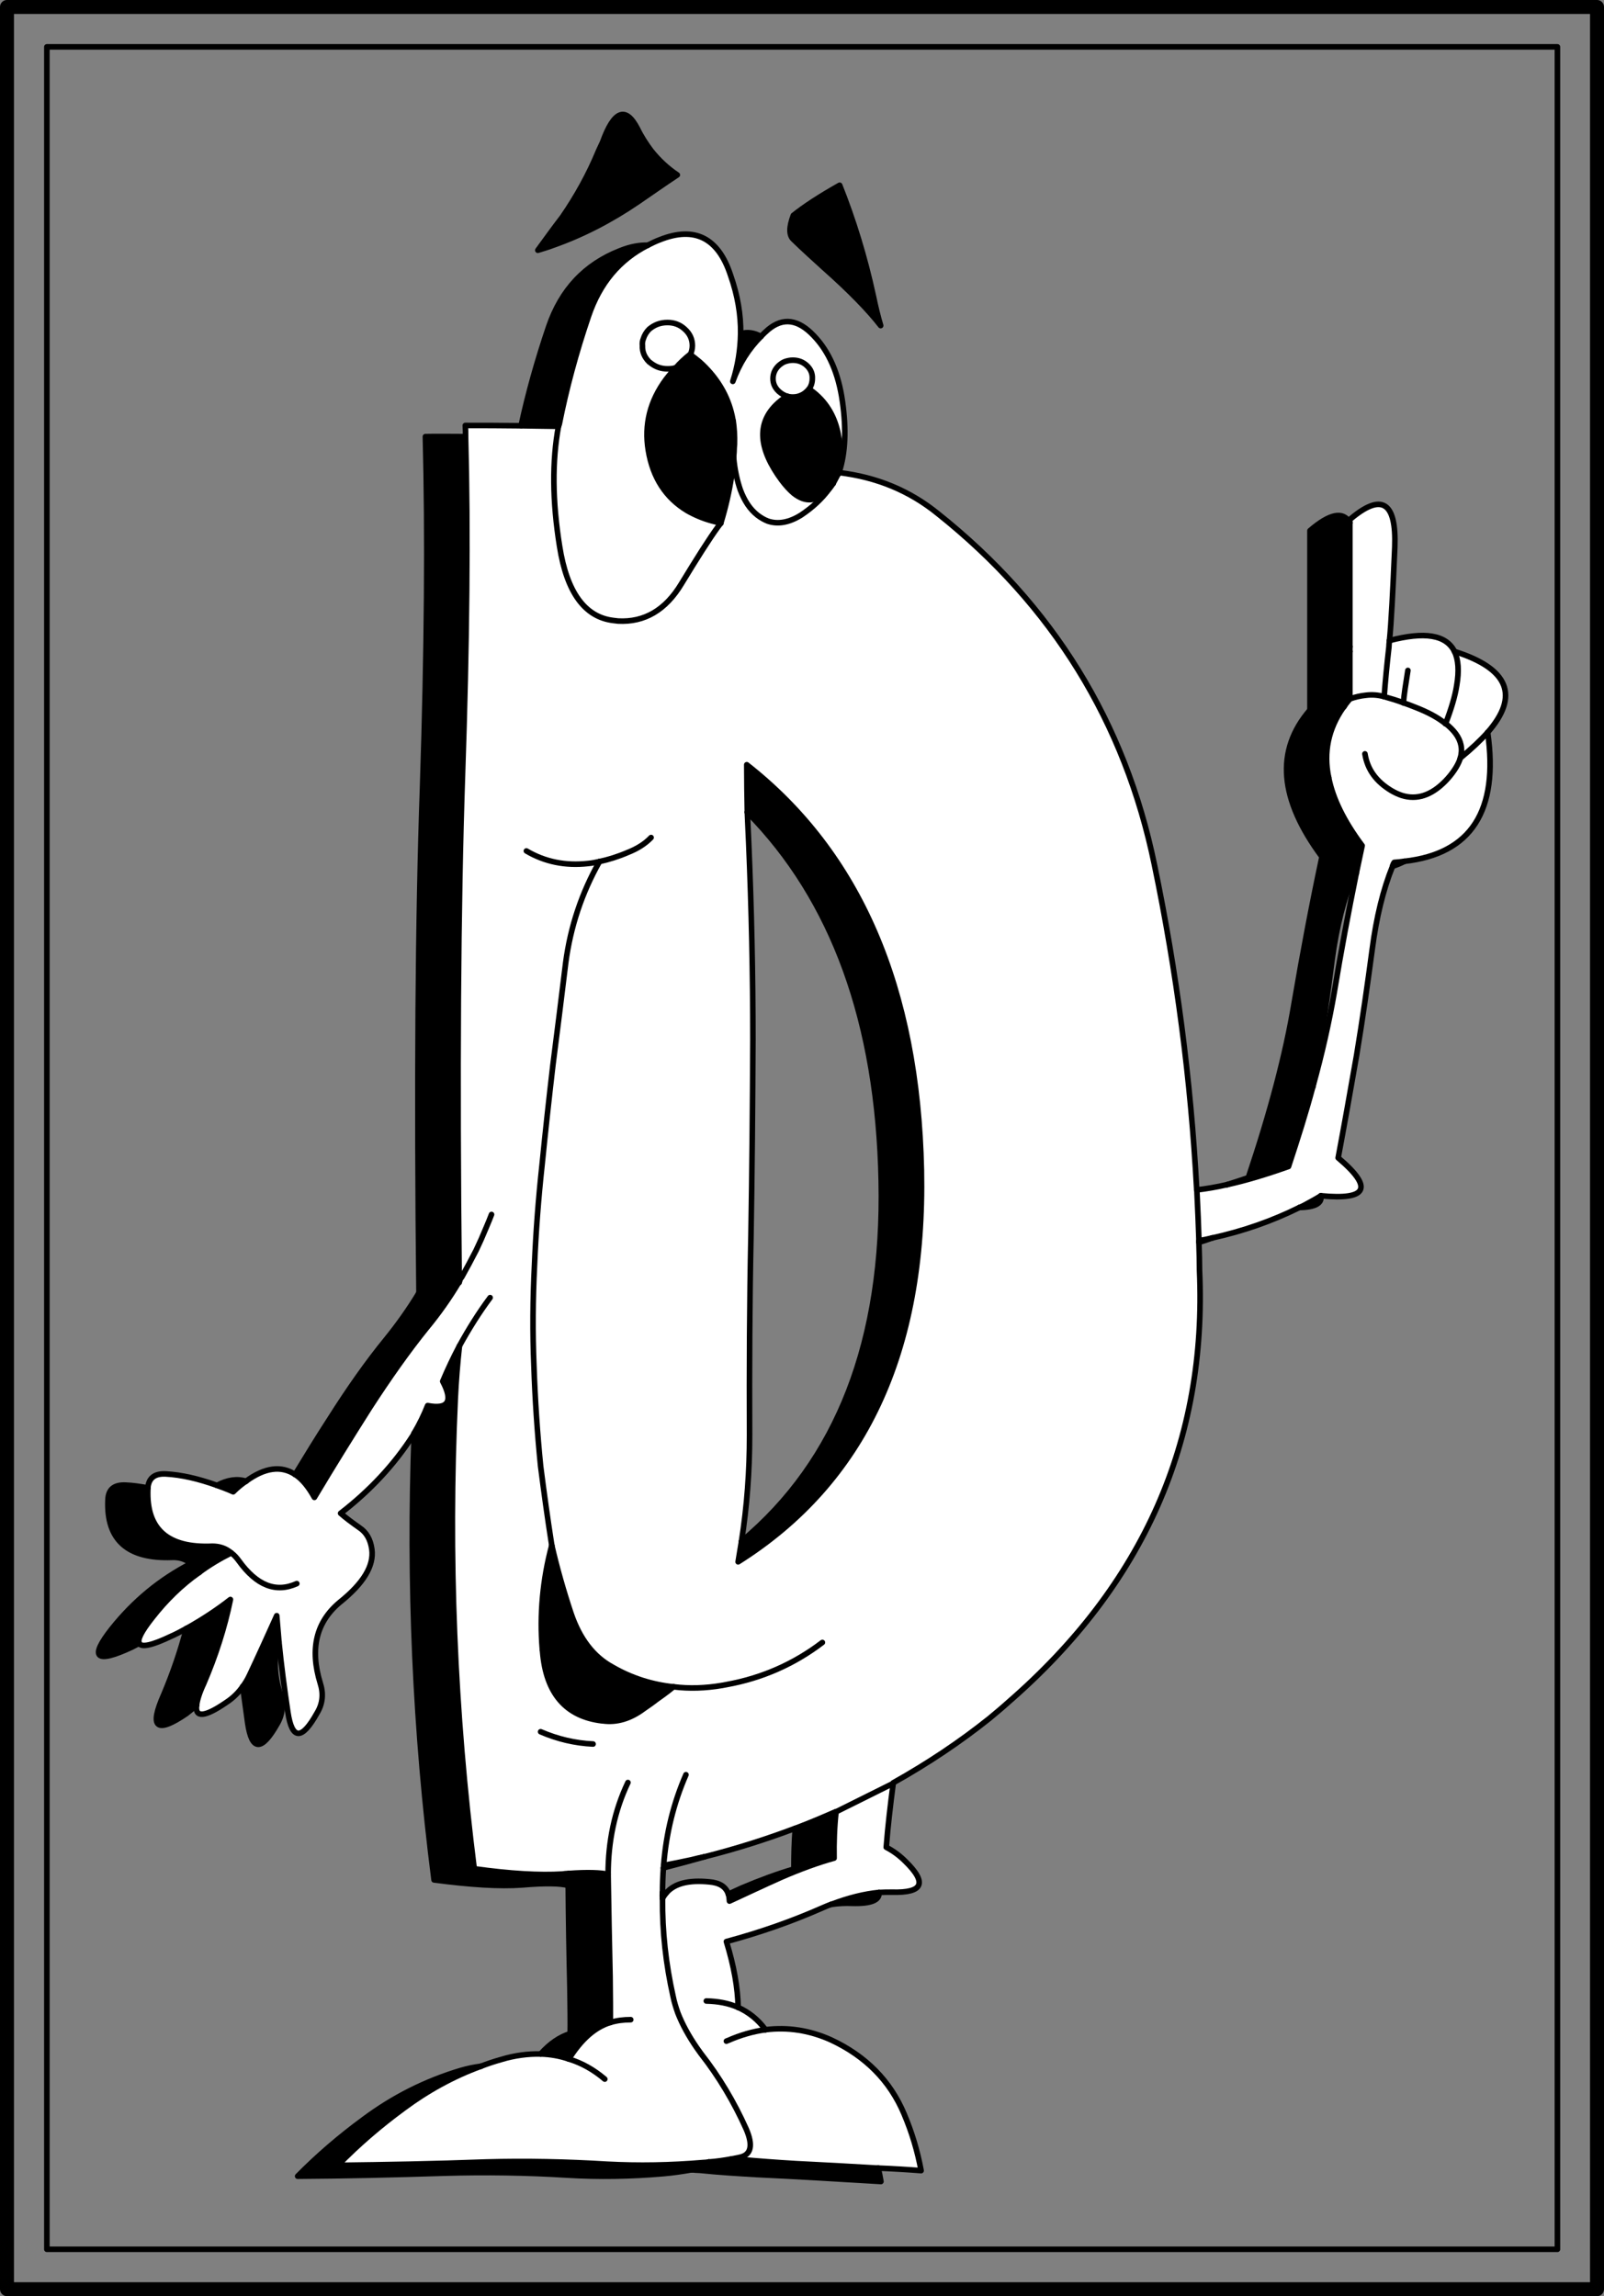 <?xml version="1.0" encoding="iso-8859-1"?>
<!-- Generator: Adobe Illustrator 13.0.1, SVG Export Plug-In . SVG Version: 6.00 Build 14948)  -->
<!DOCTYPE svg PUBLIC "-//W3C//DTD SVG 1.1//EN" "http://www.w3.org/Graphics/SVG/1.1/DTD/svg11.dtd">
<svg version="1.1" id="Capa_1" xmlns="http://www.w3.org/2000/svg" xmlns:xlink="http://www.w3.org/1999/xlink" x="0px" y="0px"
	 width="575px" height="823px" viewBox="0 0 575 823" style="enable-background:new 0 0 575 823;" xml:space="preserve">
<rect x="0" y="0" width="575" height="823" fill="#808080" stroke="none"/>
<g>
	<g>
		<polyline style="fill:none;stroke:#000000;stroke-width:2;stroke-linecap:round;stroke-linejoin:round;" points="16.8,16.8 
			16.8,806.2 558.3,806.2 558.3,16.8 16.8,16.8 		"/>
		<polyline style="fill:none;stroke:#000000;stroke-width:5;stroke-linecap:round;stroke-linejoin:round;" points="2.5,2.5 
			2.5,820.5 572.5,820.5 572.5,2.5 2.5,2.5 		"/>
	</g>
	<g>
		<path d="M315.7,116.7c-0.9-3-1.8-6.6-2.6-10.5c-3.1-14.3-7.2-27.5-12.1-39.8c-7.1,4-12.6,7.6-16.6,10.8c-1.6,4.2-1.6,7.1,0,8.6
			c3.8,3.7,7.5,7,11,10.2C304.9,104.4,311.6,111.4,315.7,116.7z"/>
		<path d="M469.6,190.2v64.3c4.3-1.6,8.3-1.9,11.9-0.9c0.1-0.2,0.2-0.3,0.4-0.5c0.5-6.1,1.1-12.6,1.8-19.5c0.1-0.6,0.2-1.2,0.2-1.9
			v-44.3C481.5,183.1,476.7,184.1,469.6,190.2z"/>
		<path d="M473.9,307.1c-3.6,16.9-6.9,34.4-10,52.6c-3,18.1-8.5,38.9-16.4,62.4c-2.6,0.9-5.1,1.7-7.6,2.5c6.5-1.4,13.8-3.6,22-6.5
			c3.3-10,6.3-19.5,8.7-28.5c0.5-2.4,0.9-4.9,1.3-7.4c2.2-13.3,4.1-25.9,5.6-38c1.6-12.1,4.3-22.5,7.9-31.2c0.3,0,0.6,0,0.8,0
			c0.7-3.4,1.4-6.6,2.1-9.9c-6.5-8.7-10.5-16.8-12-24.4c-0.7-1.4-1.1-2.9-1.3-4.5c0.2,1.6,0.6,3.1,1.3,4.5
			c-1.9-9.1-0.1-17.5,5.2-25.1c-3.6-1-7.6-0.7-11.9,0.9C457.1,269,458.6,286.5,473.9,307.1z"/>
		<path d="M483.9,233.5c0,0.1-0.1,0.1-0.2,0.1c-0.7,6.9-1.3,13.4-1.8,19.5c0.6-0.9,1.3-1.7,2-2.6V233.5z"/>
		<path style="fill:#FFFFFF;" d="M483.9,231.7v1.8v17c2-0.7,3.8-1.1,5.7-1.3c2.3-0.3,4.5-0.1,6.6,0.5c0.4-5.6,1-11.6,1.7-17.8
			c0-0.8,0.1-1.5,0.2-2.3c0.6-6.1,1.2-17.2,1.9-33.5c0.6-16.3-4.7-19.6-16.1-9.9v1.2V231.7z"/>
		<path style="fill:#FFFFFF;" d="M498.1,229.6c-0.1,0.8-0.2,1.5-0.2,2.3c-0.7,6.2-1.3,12.2-1.7,17.8c2.5,0.7,4.8,1.4,6.9,2.2
			c0.2-2.8,0.8-6.6,1.6-11.6c-0.8,5-1.4,8.8-1.6,11.6c1.4,0.5,2.8,1,4,1.5c4.7,1.8,8.4,3.8,11.1,6l0,0c2-5.2,3.4-9.8,4-13.7
			c0.9-5.2,0.6-9.3-0.8-12.2C518.4,227.5,510.7,226.3,498.1,229.6z"/>
		<path style="fill:#FFFFFF;" d="M507.1,253.4c-1.2-0.5-2.6-1-4-1.5c-2.1-0.8-4.4-1.5-6.9-2.2c-2.1-0.6-4.3-0.8-6.6-0.5
			c-1.9,0.2-3.7,0.6-5.7,1.3c-0.7,0.9-1.4,1.7-2,2.6c-0.2,0.2-0.3,0.3-0.4,0.5c-5.3,7.6-7.1,16-5.2,25.1c1.5,7.6,5.5,15.7,12,24.4
			c-0.7,3.3-1.4,6.5-2.1,9.9c-2.8,13.8-5.5,28.1-7.9,42.7c-1.8,10.4-4.3,21.7-7.7,33.9c-2.4,9-5.4,18.5-8.7,28.5
			c-8.2,2.9-15.5,5.1-22,6.5c-3.9,0.9-7.6,1.5-10.9,1.9c0.1,0.4,0.1,0.8,0.1,1.2c0.3,5.7,0.5,11.3,0.7,17c1.6-0.3,3.2-0.6,4.8-1
			c10.9-2.4,21.3-6,31.2-10.9c0.5-0.2,1.1-0.5,1.7-0.8c2.6-1.4,4.6-2.5,6-3.4c0,0,0,0,0.1,0c16.7,1.6,18.8-2.9,6.1-13.6
			c2.1-11.2,4.3-23.5,6.6-36.7c2.2-13.3,4-26,5.6-38c1.5-11.5,3.9-21.4,7.3-29.8c0.1-0.5,0.3-1,0.6-1.4c1.2-0.1,2.5-0.2,3.7-0.4
			c23.9-2.7,33.8-18.1,29.8-46.2c-2.6,2.9-5.8,5.9-9.8,9.2c-0.6,2-1.9,4.2-3.7,6.4c-0.5,0.6-1.1,1.3-1.7,1.9
			c-5,5.1-10.2,6.8-15.6,5.1c-1.2-0.4-2.5-1-3.7-1.7c-5.5-3.3-8.6-7.6-9.5-13.2c0.9,5.6,4,9.9,9.5,13.2c1.2,0.7,2.5,1.3,3.7,1.7
			c5.4,1.7,10.6,0,15.6-5.1c0.6-0.6,1.2-1.3,1.7-1.9c1.8-2.2,3.1-4.4,3.7-6.4c0.9-3.2,0.3-6.1-1.7-8.8c-0.9-1.2-2.1-2.4-3.5-3.5
			h-0.1C515.5,257.2,511.8,255.2,507.1,253.4z"/>
		<path style="fill:#FFFFFF;" d="M522.2,245.7c-0.6,3.9-2,8.5-4,13.7h0.1c1.4,1.1,2.6,2.3,3.5,3.5c2,2.7,2.6,5.6,1.7,8.8
			c4-3.3,7.2-6.3,9.8-9.2c11.5-13.1,7.5-22.9-11.9-29C522.8,236.4,523.1,240.5,522.2,245.7z"/>
		<path style="fill:#F6A800;" d="M518.3,259.4h-0.1l0,0H518.3z"/>
		<path d="M503.5,308.7c-1.2,0.2-2.5,0.3-3.7,0.4c-0.3,0.4-0.5,0.9-0.6,1.4C500.7,310,502.2,309.4,503.5,308.7z"/>
		<path style="fill:#FFFFFF;" d="M413.8,309.8c-10.5-50.9-36.4-92.9-77.6-125.7c-10.1-8.2-21.9-13.1-35.4-14.7
			c-0.1,0.2-0.2,0.4-0.4,0.6l-1.7,3.2c-0.5,0.7-1,1.5-1.6,2.2c-2.7,3.6-6,6.6-9.9,9.2c-4.3,2.7-8.3,3.4-11.9,2.2
			c-1.3-0.5-2.5-1.2-3.7-2.1c-2.7-2.1-4.7-5.1-6.2-9.1c-1.1-3.2-2-7-2.4-11.5c-0.2,2.1-0.4,4.2-0.7,6.3c-0.9,5.9-2.2,11.5-3.9,17.1
			c-0.3,0.4-0.6,0.8-1,1.3c-3.2,4.4-7.5,11.2-13.1,20.4c-5.7,9.5-13.3,13.9-22.7,13.4c-0.6-0.1-1.1-0.1-1.7-0.2
			c-10.2-1.2-16.7-10-19.3-26.6c-2.6-16.2-2.7-30.5-0.4-43c-4.7-0.1-9.1-0.1-13.4-0.2c-7.2-0.1-13.9-0.1-20-0.1
			c0.1,1.3,0.1,2.7,0.1,4c0.9,34,0.5,74.4-1.1,121.2c-1.6,47.2-2,107.2-1.2,180l0.9,0.1l7-13.6c1.3-3.1,2.6-6,3.7-8.9
			c-1.1,2.9-2.4,5.8-3.7,8.9c-0.6,1.3-1.2,2.6-1.8,3.9c-1.7,3.3-3.4,6.5-5.2,9.7c-0.3,0.3-0.5,0.7-0.7,1c0,0.3-0.1,0.6-0.2,0.9v-0.3
			c-3.5,5.9-7.4,11.4-11.7,16.6c-6.7,8.3-13.4,17.8-20.4,28.6c-6.4,10.1-13,20.7-19.8,32.1c-2.1-3.8-4.4-6.6-6.9-8.2
			c-5-3.3-10.9-2.5-17.6,2.4c-1.5,1-3.1,2.3-4.6,3.8c-2-0.9-3.9-1.6-5.8-2.3c-6.7-2.4-12.8-3.8-18.4-4.1c-4-0.2-6.1,1.5-6.4,5
			c0,0.2,0,0.3,0,0.5c-0.6,14.3,7.1,21.1,23.1,20.4c2.5,0,4.8,0.7,6.8,2.4c1,0.7,1.9,1.7,2.7,2.8c6.4,8.9,13.3,11.6,20.8,8.2
			c-7.5,3.4-14.4,0.7-20.8-8.2c-0.8-1.1-1.7-2.1-2.7-2.8c-4,2-7.9,4.3-11.5,7c-6.4,4.5-12,10-16.9,16.3c-3.8,4.8-5.3,7.8-4.6,9.1
			c0.8,1.6,4.7,0.7,11.6-2.6c1.8-0.8,3.5-1.7,5.3-2.7c5.6-3.1,10.9-6.6,15.8-10.4c-2.1,10.2-5.3,20.2-9.6,30.2
			c-1.5,3.2-2.3,5.8-2.5,7.6c-0.7,4.7,2.9,4.4,10.6-0.9c2.3-1.5,4.3-3.4,5.9-5.7c0.9-1.2,1.7-2.5,2.4-4c3.4-7.2,6.6-14.3,9.8-21.4
			c0.3,3.1,0.5,6.2,0.8,9.4c0.8,8.1,1.9,16.5,3.2,25.2c1.5,10,5,10.1,10.5,0.2c2-3.3,2.3-6.9,1.1-10.6c-3.8-12.4-1.4-22,7-29
			c8.5-6.8,12.3-13.1,11.5-19c-0.5-3.6-2-6.1-4.4-7.7c-2.7-1.9-5-3.6-6.8-5.2c10.5-8.1,19.2-17.4,26-28c0.1-0.2,0.2-0.5,0.4-0.8
			c1.9-3.2,3.5-6.5,4.8-9.8c7.4,1.4,9.2-1.5,5.4-8.7c1.8-4.3,3.8-8.5,6-12.7c3.3-6,6.9-11.8,11-17.3c-4.1,5.5-7.7,11.3-11,17.3
			c-0.7,6.3-1.2,12.6-1.5,18.9c-2.6,56.3-0.3,112.5,6.8,168.5c12.9,1.8,23.4,2.4,31.6,1.9c0.7-0.1,1.4-0.2,2.2-0.2
			c6.9-0.5,11.7-0.3,14.2,0.3c0-11.8,2.3-22.8,7.1-32.9c-4.8,10.1-7.1,21.1-7.1,32.9c0.2,12.1,0.4,24.3,0.7,36.7
			c0.1,7.3,0.1,12.8,0.1,16.4c2.3-0.7,4.7-1,7.3-1c-2.6,0-5,0.3-7.3,1c-5.6,1.7-10.5,6.1-14.9,13.1c4.6,1.4,8.9,3.8,12.9,7.2
			c-4-3.4-8.3-5.8-12.9-7.2c-3.2-1.1-6.6-1.7-10.1-1.8c-4.5-0.1-9.3,0.5-14.2,2c-2.5,0.7-4.9,1.5-7.2,2.4c-9.9,3.6-19.1,8.7-27.6,15
			c-8.6,6.3-16.5,13.1-23.7,20.5c16.7-0.2,34.4-0.5,53.1-1.2c14.3-0.4,28.8-0.1,43.4,0.8c11.3,0.6,22.8,0.4,34.5-0.6
			c0.6,0,1.3-0.1,2-0.2c2.8-0.2,5.5-0.6,8.2-1.1c1-0.2,2-0.4,3-0.6c4-0.9,4.7-4.3,2.2-10.1c-4.3-9.6-9.7-18.7-16.2-27
			c-0.5-0.7-1-1.4-1.5-2.1c-2.9-4.2-5.2-8.4-6.8-12.5c-0.7-2-1.3-3.9-1.7-5.9c-2.6-11.6-3.9-23.3-3.8-35.1c-0.1-0.8-0.1-1.5,0-2.2
			c0-2.8,0.1-5.6,0.3-8.5c0-0.1,0-0.2,0-0.3c0.1-0.3,0.1-0.6,0.1-0.9c0.9-11.6,3.6-22.4,8-32.5c-4.4,10.1-7.1,20.9-8,32.5
			c3.3-0.6,6.6-1.3,9.9-2c1.6-0.4,3.2-0.8,4.8-1.1c11.1-2.8,21.9-6.2,32.5-10.2c0.1,0,0.2,0,0.3-0.1c4.8-1.8,9.5-3.8,14.3-5.9v0.1
			l20.5-10.2V639c12.5-7,24-14.7,34.5-23.1c2.4-2,4.7-3.9,6.9-5.9c48.3-42,71.1-93.6,68.4-154.6c0-3.2-0.1-6.4-0.2-9.5
			c0-0.2,0-0.4,0-0.6c0-0.2,0-0.4,0-0.6c-0.2-5.7-0.4-11.3-0.7-17c0-0.4,0-0.8-0.1-1.2C426.9,387.2,421.8,348.3,413.8,309.8z
			 M210.8,309.5c1.3-0.1,2.7-0.4,4.1-0.7c3.2-0.7,6.5-1.7,10-3.2c3.6-1.4,6.4-3.2,8.5-5.4c-2.1,2.2-4.9,4-8.5,5.4
			c-3.5,1.5-6.8,2.5-10,3.2c-6.4,11.3-10.4,23.4-12.1,36.2c-1.5,12.2-3,24.5-4.6,36.8c-1.4,12-2.7,23.9-3.9,35.9
			c-1.3,12-2.2,23.9-2.7,35.9c-0.6,12-0.7,24-0.2,36c0.4,11.9,1.2,23.9,2.4,35.9c1.2,9.4,2.5,18.8,4,28.4c1.9,8.2,4.2,16.3,6.9,24.4
			c3.1,9.1,8,15.5,14.8,19.2c6.9,4,14.3,6.3,21.9,7.1h0.1c5.6,0.7,11.4,0.5,17.3-0.5c0.5-0.1,1-0.2,1.6-0.3
			c12.8-2.3,24.3-7.4,34.4-15.1c-10.1,7.7-21.6,12.8-34.4,15.1c-0.6,0.1-1.1,0.2-1.6,0.3c-5.9,1-11.7,1.2-17.3,0.5h-0.1
			c-1.2,1-3.1,2.5-5.7,4.3c-1.4,1.1-3.1,2.3-5,3.6c-4.7,3.5-9.6,5-14.6,4.3c-0.1,0-0.1,0-0.2,0c-13-1.5-20.2-9.8-21.4-24.9
			c-0.1-0.3-0.1-0.6-0.1-0.9c-1-12.3,0.1-24.7,3.4-37.1c-1.5-9.6-2.8-19-4-28.4c-1.2-12-2-24-2.4-35.9c-0.5-12-0.4-24,0.2-36
			c0.5-12,1.4-23.9,2.7-35.9c1.2-12,2.5-23.9,3.9-35.9c1.6-12.3,3.1-24.6,4.6-36.8c1.7-12.8,5.7-24.9,12.1-36.2
			C213.5,309.1,212.1,309.4,210.8,309.5c-8.1,0.9-15.5-0.6-22.1-4.5C195.3,308.9,202.7,310.4,210.8,309.5z M268.4,302.3
			c-0.2-3.8-0.3-7.4-0.5-11.2c-0.1-5.7-0.2-11.3-0.2-17c40.4,31.7,61.2,80.1,62.6,145.3c1.3,65.2-20.6,112-65.7,140.4
			c0.4-2.4,0.8-4.9,1.2-7.3c2-12.7,2.9-25.3,2.9-38.1c-0.1-23.8,0-47.6,0.5-71.3c0.4-23.6,0.6-47.1,0.7-70.5
			C269.9,349.3,269.4,325.8,268.4,302.3z M193.8,620.7c6,2.6,12.3,4.1,18.8,4.4C206.1,624.8,199.8,623.3,193.8,620.7z"/>
		<path d="M204.7,578.3c-2.7-8.1-5-16.2-6.9-24.4c-3.3,12.4-4.4,24.8-3.4,37.1c0,0.3,0,0.6,0.1,0.9c1.2,15.1,8.4,23.4,21.4,24.9
			c0.1,0,0.1,0,0.2,0c5,0.7,9.9-0.8,14.6-4.3c1.9-1.3,3.6-2.5,5-3.6c2.6-1.8,4.5-3.3,5.7-4.3c-7.6-0.8-15-3.1-21.9-7.1
			C212.7,593.8,207.8,587.4,204.7,578.3z"/>
		<path d="M267.7,274.1c0,5.7,0.1,11.3,0.2,17c30.9,31.3,46.9,75.4,48,132.2c1.2,57.2-15.5,100.3-50.1,129.2
			c-0.4,2.4-0.8,4.9-1.2,7.3c45.1-28.4,67-75.2,65.7-140.4C328.9,354.2,308.1,305.8,267.7,274.1z"/>
		<path style="fill:#FFFFFF;" d="M230.3,123.9c-0.1-0.8,0-1.7,0.3-2.4c0.4-1.3,1.1-2.5,2.1-3.5c1.9-1.6,4-2.4,6.6-2.4
			c2.4,0,4.5,0.8,6.2,2.4c1.8,1.6,2.7,3.6,2.7,5.9c0,1.2-0.3,2.2-0.7,3.2c1.1,0.8,2.2,1.7,3.3,2.6c0.7,0.6,1.3,1.2,2,1.9
			c5.2,5.3,8.6,11.5,9.9,18.7c0,0.1,0,0.2,0.1,0.3c0.4,2.8,0.6,5.6,0.5,8.6l-0.1,1.2c0,1.1-0.1,2.2-0.2,3.4v0.3
			c0.4,4.5,1.3,8.3,2.4,11.5c1.5,4,3.5,7,6.2,9.1c1.2,0.9,2.4,1.6,3.7,2.1c3.6,1.2,7.6,0.5,11.9-2.2c3.9-2.6,7.2-5.6,9.9-9.2
			c0.6-0.7,1.1-1.5,1.6-2.2c-0.6,0.8-1.2,1.5-1.8,2.2c-3.9,4.4-8,4.9-12.4,1.4c-1.4-1.2-2.8-2.7-4.3-4.7
			c-8.2-11.1-8.9-20.1-2.1-26.9c1.1-1.1,2.5-2.2,4-3.2c-1-0.3-2-0.9-2.9-1.7c-1.4-1.3-2.1-2.8-2.1-4.6s0.7-3.4,2.1-4.7
			c0.7-0.6,1.4-1.1,2.2-1.4c0.9-0.3,1.8-0.5,2.8-0.5c1.9,0,3.6,0.6,5,1.9c1.4,1.3,2.1,2.9,2,4.7c0,1.4-0.4,2.7-1.2,3.8h0.1
			c8.8,6,12.3,16,10.7,29.8c2.3-7,2.6-15.5,1.2-25.4c-1.4-10-4.8-17.9-10.3-23.6c-5.6-5.9-11-6.6-16.3-2.2c-0.9,0.8-1.8,1.6-2.6,2.5
			c-4.4,4.4-7.8,9.7-10.1,16.1c1.8-5.6,2.7-11.3,2.8-17.1c0.1-6.8-1.1-13.8-3.6-20.9C257.5,85.2,249,81,236.6,85.9
			c-1.6,0.6-3,1.3-4.4,2C222,93.1,215,101.5,211,113.2c-4.5,13.2-8,26.2-10.5,38.8c-0.1,0.3-0.2,0.6-0.3,0.8
			c-2.3,12.5-2.2,26.8,0.4,43c2.6,16.6,9.1,25.4,19.3,26.6c0.6,0.1,1.1,0.1,1.7,0.2c9.4,0.5,17-3.9,22.7-13.4
			c5.6-9.2,9.9-16,13.1-20.4c0.4-0.5,0.7-0.9,1-1.3c-1.1-0.3-2.2-0.5-3.2-0.8c-3.3-0.9-6.3-2.2-8.9-3.7
			c-7.6-4.6-12.3-11.8-13.9-21.6c-1.5-9.2,0.6-17.7,6.4-25.5c1.1-1.4,2.2-2.8,3.5-4.1c-0.9,0.3-1.9,0.4-3,0.4
			c-2.3,0-4.2-0.7-5.8-1.9c-0.3-0.2-0.5-0.4-0.8-0.6C231.1,128.1,230.2,126.2,230.3,123.9z"/>
		<path style="fill:#FFFFFF;" d="M230.6,121.5c-0.3,0.7-0.4,1.6-0.3,2.4c-0.1,2.3,0.8,4.2,2.4,5.8c0.3,0.2,0.5,0.4,0.8,0.6
			c1.6,1.2,3.5,1.9,5.8,1.9c1.1,0,2.1-0.1,3-0.4c1.5-1.7,3.2-3.3,5.1-4.8l0.1,0.1c0.4-1,0.7-2,0.7-3.2c0-2.3-0.9-4.3-2.7-5.9
			c-1.7-1.6-3.8-2.4-6.2-2.4c-2.6,0-4.7,0.8-6.6,2.4C231.7,119,231,120.2,230.6,121.5z"/>
		<path d="M222.2,89.9c-12.5,4.9-21,14-25.5,27.2c-4.1,12.1-7.4,23.9-9.9,35.5c4.3,0.1,8.7,0.1,13.4,0.2c0.1-0.2,0.2-0.5,0.3-0.8
			c2.5-12.6,6-25.6,10.5-38.8c4-11.7,11-20.1,21.2-25.3C229.2,87.8,225.9,88.4,222.2,89.9z"/>
		<path d="M166.9,156.5c-5.1,0-9.9-0.1-14.4,0c0.9,34.8,0.6,76.5-1,125.1c-1.7,47.6-2.1,108.2-1.3,181.8c0.1-0.2,0.1-0.4,0.3-0.6
			c0.2-0.4,0.3-0.7,0.6-1.1l7-13.5c1.4-3.1,2.6-6.1,3.7-8.9c-1.1,2.8-2.3,5.8-3.7,8.9c-0.6,1.3-1.2,2.6-1.8,3.8
			c-1.6,3.4-3.3,6.6-5.2,9.7c-0.3,0.4-0.4,0.7-0.6,1.1c-0.1,0.2-0.2,0.5-0.3,0.8v-0.2c-3.5,5.8-7.4,11.3-11.7,16.6
			c-6.7,8.2-13.4,17.7-20.3,28.6c-4.1,6.3-8.2,13-12.4,19.9c2.5,1.6,4.8,4.4,6.9,8.2c6.8-11.4,13.4-22,19.8-32.1
			c7-10.8,13.7-20.3,20.4-28.6c4.3-5.2,8.2-10.7,11.7-16.6c0-0.2,0-0.4,0-0.6c0-0.3,0-0.7,0-1.1c-0.8-72.8-0.4-132.8,1.2-180
			C167.4,230.9,167.8,190.5,166.9,156.5z"/>
		<path style="fill:#FFFFFF;" d="M281.4,129.6c-0.8,0.3-1.5,0.8-2.2,1.4c-1.4,1.3-2.1,2.9-2.1,4.7s0.7,3.3,2.1,4.6
			c0.9,0.8,1.9,1.4,2.9,1.7c0.7,0.2,1.3,0.3,2.1,0.3c0.8,0,1.6-0.1,2.4-0.4c0.9-0.3,1.8-0.8,2.6-1.6l0.2-0.2
			c0.2-0.2,0.4-0.4,0.6-0.6c0.8-1.1,1.2-2.4,1.2-3.8c0.1-1.8-0.6-3.4-2-4.7c-1.4-1.3-3.1-1.9-5-1.9
			C283.2,129.1,282.3,129.3,281.4,129.6z"/>
		<path d="M250.8,129.7c-1.1-0.9-2.2-1.8-3.3-2.6c-0.5,0.9-1.1,1.8-2,2.6c-1,0.9-2,1.6-3.2,2.1c-1.3,1.3-2.4,2.7-3.5,4.1
			c-5.8,7.8-7.9,16.3-6.4,25.5c1.6,9.8,6.3,17,13.9,21.6c2.6,1.5,5.6,2.8,8.9,3.7c1,0.3,2.1,0.5,3.2,0.8c1.7-5.6,3-11.2,3.9-17.1
			c0.3-2.1,0.5-4.2,0.7-6.3v-0.3c0.1-1.2,0.2-2.3,0.2-3.4l0.1-1.2c0.1-3-0.1-5.8-0.5-8.6c-0.1-0.1-0.1-0.2-0.1-0.3
			c-1.3-7.2-4.7-13.4-9.9-18.7C252.1,130.9,251.5,130.3,250.8,129.7z"/>
		<path d="M247.4,127c-1.9,1.5-3.6,3.1-5.1,4.8c1.2-0.5,2.2-1.2,3.2-2.1c0.9-0.8,1.5-1.7,2-2.6L247.4,127z"/>
		<path d="M265.5,119.6c-0.1,5.8-1,11.5-2.8,17.1c2.3-6.4,5.7-11.7,10.1-16.1C270.3,119.2,267.9,118.9,265.5,119.6z"/>
		<path d="M284.2,142.3c-0.8,0-1.4-0.1-2.1-0.3c-1.5,1-2.9,2.1-4,3.2c-6.8,6.8-6.1,15.8,2.1,26.9c1.5,2,2.9,3.5,4.3,4.7
			c4.4,3.5,8.5,3,12.4-1.4c0.6-0.7,1.2-1.4,1.8-2.2l1.7-3.2c0.2-0.2,0.3-0.4,0.4-0.7c1.6-13.8-1.9-23.8-10.7-29.8l-0.7,0.6l-0.2,0.2
			c-0.8,0.8-1.7,1.3-2.6,1.6C285.8,142.2,285,142.3,284.2,142.3z"/>
		<path d="M170.7,448.1c0.6-1.3,1.2-2.6,1.8-3.9l-7,13.6C167.3,454.6,169,451.4,170.7,448.1z"/>
		<path style="fill:#F6A800;" d="M165.5,457.8l-0.9-0.1c0,0.4,0,0.8,0,1.1c0,0.2,0,0.4,0,0.6c0-0.2,0.1-0.4,0.2-0.6
			C165,458.5,165.2,458.1,165.5,457.8z"/>
		<path style="fill:#F6A800;" d="M164.6,459.7c0.1-0.3,0.2-0.6,0.2-0.9c-0.1,0.2-0.2,0.4-0.2,0.6V459.7z"/>
		<path d="M158.7,495.1c3.8,7.2,2,10.1-5.4,8.7c-1.3,3.3-2.9,6.6-4.8,9.8c-2,53.6,0.3,107,7.1,160.2c12.9,1.7,23.5,2.4,31.6,1.8
			c8.2-0.7,13.7-0.6,16.5,0.2c0-1.5,0-2.9,0.1-4.3c-0.8,0-1.5,0.1-2.2,0.2c-8.2,0.5-18.7-0.1-31.6-1.9c-7.1-56-9.4-112.2-6.8-168.5
			c0.3-6.3,0.8-12.6,1.5-18.9C162.5,486.6,160.5,490.8,158.7,495.1z"/>
		<path d="M150.2,463.4v0.2c0.1-0.3,0.2-0.6,0.3-0.8C150.3,463,150.3,463.2,150.2,463.4z"/>
		<path d="M53,533.8c0-0.2,0-0.3,0-0.5c-2.7-0.5-5.4-0.9-7.9-1c-4.2-0.2-6.3,1.5-6.4,5.4c-0.6,14.3,7.1,21.1,23,20.5
			c2.6-0.1,4.8,0.6,6.8,2.2c1,0.8,1.9,1.8,2.8,3c0,0,0,0.1,0.1,0.2c3.6-2.7,7.5-5,11.5-7c-2-1.7-4.3-2.4-6.8-2.4
			C60.1,554.9,52.4,548.1,53,533.8z"/>
		<path d="M88.2,530.9c-3.2-1-6.7-0.5-10.4,1.5c1.9,0.7,3.8,1.4,5.8,2.3C85.1,533.2,86.7,531.9,88.2,530.9z"/>
		<path d="M71.4,563.6c-0.1-0.1-0.1-0.2-0.1-0.2c-0.9-1.2-1.8-2.2-2.8-3c-11.1,5.7-20.5,13.5-28.4,23.4c-8.2,10.4-5.8,12.6,7.1,6.6
			c0.9-0.5,1.8-0.9,2.7-1.4c-0.7-1.3,0.8-4.3,4.6-9.1C59.4,573.6,65,568.1,71.4,563.6z"/>
		<path d="M89.4,600.5c-0.7,1.5-1.5,2.8-2.4,4c0.6,4.3,1.2,8.7,1.8,13.1c1.5,10.1,5,10.1,10.6,0.2c1.9-3.3,2.3-6.9,1-10.6
			c-2.2-7.2-2.3-13.4-0.4-18.7c-0.3-3.2-0.5-6.3-0.8-9.4C96,586.2,92.8,593.3,89.4,600.5z"/>
		<path d="M70.5,611.1c0.2-1.8,1-4.4,2.5-7.6c4.3-10,7.5-20,9.6-30.2c-4.9,3.8-10.2,7.3-15.8,10.4c-2.1,8-4.8,15.9-8.1,23.7
			c-5.3,11.9-2.6,14.1,8.1,6.8C68.1,613.2,69.3,612.2,70.5,611.1z"/>
		<path d="M121.1,776.1c7.2-7.4,15.1-14.2,23.7-20.5c8.5-6.3,17.7-11.4,27.6-15c-2.4,0.3-4.8,0.8-7.2,1.5
			c-12.7,3.8-24.2,9.6-34.8,17.5c-8.6,6.3-16.5,13.1-23.7,20.4c16.8-0.1,34.5-0.5,53.1-1.1c14.4-0.4,28.9-0.2,43.4,0.7
			c11.4,0.7,22.9,0.5,34.5-0.5c3.5-0.3,6.9-0.8,10.3-1.4c0.9-0.2,1.9-0.4,2.9-0.6c1.6-0.4,2.6-1.1,3.2-2.2c-0.7,0.1-1.4,0.2-2,0.2
			c-11.7,1-23.2,1.2-34.5,0.6c-14.6-0.9-29.1-1.2-43.4-0.8C155.5,775.6,137.8,775.9,121.1,776.1z"/>
		<path d="M238.9,678.4c-0.5-0.1-1-0.1-1.4-0.1c-0.1,0.7-0.1,1.4,0,2.2C237.9,679.7,238.4,679,238.9,678.4z"/>
		<path style="fill:#FFFFFF;" d="M238.9,678.4c-0.5,0.6-1,1.3-1.4,2.1c-0.1,11.8,1.2,23.5,3.8,35.1c0.4,2,1,3.9,1.7,5.9
			c1.6,4.1,3.9,8.3,6.8,12.5c0.5,0.7,1,1.4,1.5,2.1c6.5,8.3,11.9,17.4,16.2,27c2.5,5.8,1.8,9.2-2.2,10.1v0.8
			c6.6,0.6,13.3,1.1,20.1,1.5c9.7,0.5,19.5,1,29.4,1.6c5.1,0.2,10.2,0.5,15.4,0.9c-1.3-7-3.3-13.7-6.1-20.3
			c-5-11.9-13.8-20.8-26.3-26.6c-7.6-3.4-15.4-4.6-23.4-3.6c-4.4,0.6-9,1.9-13.5,3.9c-0.1,0-0.3,0.1-0.5,0.2
			c0.2-0.1,0.4-0.2,0.5-0.2c4.5-2,9.1-3.3,13.5-3.9c-2.6-3.6-6-6.3-9.8-8c-3.4-1.5-7.2-2.2-11.4-2.3c4.2,0.1,8,0.8,11.4,2.3
			c-0.1-6.9-1.5-14.8-4.2-23.6c11.9-3.2,23.4-7.2,34.5-12.1c1-0.4,2-0.9,3-1.2c6.3-2.4,12-3.8,17.2-4.3c1.6-0.1,3.2-0.1,4.7-0.1
			c11.1,0.3,12.7-3.3,4.7-11.1c-2-2-4.3-3.7-6.8-5c0.6-7.7,1.5-15.3,2.5-22.9l-20.5,10.2l0,0c-0.6,5.5-0.8,11-0.7,16.6
			c-5.8,1.6-12.1,3.9-18.8,6.8c-6.3,2.8-12.4,5.7-18.7,8.6c-0.1-0.9-0.1-1.7-0.4-2.5c-0.9-2.7-3.2-4.1-6.9-4.4
			C247,673.8,241.9,675,238.9,678.4z"/>
		<path d="M237.9,668.6c0,0.3,0,0.6-0.1,0.9c5-1.3,9.9-2.6,14.8-4c-1.6,0.3-3.2,0.7-4.8,1.1C244.5,667.3,241.2,668,237.9,668.6z"/>
		<path d="M265.9,676.7c-1.6,0.7-3.2,1.5-4.8,2.2c0.3,0.8,0.3,1.6,0.4,2.5c6.3-2.9,12.4-5.8,18.7-8.6c6.7-2.9,13-5.2,18.8-6.8
			c-0.1-5.6,0.1-11.1,0.7-16.6v-0.1c-4.8,2.1-9.5,4.1-14.3,5.9c-0.1,0.1-0.2,0.1-0.3,0.1c-0.4,4.9-0.5,9.7-0.5,14.6
			C278.8,671.6,272.5,673.9,265.9,676.7z"/>
		<path style="fill:#F6A800;" d="M299.7,649.4L299.7,649.4v-0.1V649.4z"/>
		<path d="M218,671.8c-2.5-0.6-7.3-0.8-14.2-0.3c-0.1,1.4-0.1,2.8-0.1,4.3c0.1,12,0.3,24.2,0.6,36.6c0.1,7.3,0.2,12.8,0.1,16.5
			c2.3-0.7,4.8-1.1,7.4-1.1c-2.6,0-5.1,0.4-7.4,1.1c-3.8,1.2-7.3,3.6-10.6,7.3c3.5,0.1,6.9,0.7,10.1,1.8c4.4-7,9.3-11.4,14.9-13.1
			c0-3.6,0-9.1-0.1-16.4C218.4,696.1,218.2,683.9,218,671.8z"/>
		<path d="M297.9,682.6c2.7-0.4,5.2-0.5,7.5-0.4c6.8,0.2,10-1.1,9.7-3.9C309.9,678.8,304.2,680.2,297.9,682.6z"/>
		<path d="M250.9,777.1v0.8c6.7,0.7,13.4,1.1,20.1,1.5c14.9,0.7,29.8,1.6,44.8,2.5c-0.3-1.7-0.6-3.3-1-4.8
			c-9.9-0.6-19.7-1.1-29.4-1.6c-6.8-0.4-13.5-0.9-20.1-1.5c-1-0.1-2-0.2-3-0.2c-2.7,0.5-5.4,0.9-8.2,1.1
			C253.5,776,252.5,776.7,250.9,777.1z"/>
		<path d="M262.3,773.8c1,0,2,0.1,3,0.2v-0.8C264.3,773.4,263.3,773.6,262.3,773.8z"/>
		<path d="M473.5,428.6c-1.4,0.9-3.4,2-6,3.4c-0.6,0.3-1.2,0.6-1.7,0.8C471.4,432.7,474,431.3,473.5,428.6z"/>
		<path d="M429.8,444.7c0,0.2,0,0.4,0,0.6c1.6-0.5,3.2-1,4.8-1.6C433,444.1,431.4,444.4,429.8,444.7z"/>
		<path d="M242.8,62.7c-3.6-2.4-6.7-5.3-9.4-8.7c-1.8-2.4-3.5-5-4.9-7.9c-4.2-8.1-8.4-6.5-12.5,4.9c-0.5,1-0.9,2-1.4,3
			c-3.5,8.5-7.9,16.4-13,23.8c-2.7,3.5-5.6,7.5-8.8,11.9c1.9-0.6,3.7-1.1,5.5-1.8c10.5-3.7,20.6-8.9,30.3-15.5
			C233.7,68.9,238.4,65.6,242.8,62.7z"/>
		<path style="fill:none;stroke:#000000;stroke-width:2;stroke-linecap:round;stroke-linejoin:round;" d="M313.1,106.2
			c-3.1-14.3-7.2-27.5-12.1-39.8c-7.1,4-12.6,7.6-16.6,10.8c-1.6,4.2-1.6,7.1,0,8.6c3.8,3.7,7.5,7,11,10.2
			c9.5,8.4,16.2,15.4,20.3,20.7C314.8,113.7,313.9,110.1,313.1,106.2"/>
		<path style="fill:none;stroke:#000000;stroke-width:2;stroke-linecap:round;stroke-linejoin:round;" d="M483.9,187.4
			c-2.4-4.3-7.2-3.3-14.3,2.8v64.3"/>
		<path style="fill:none;stroke:#000000;stroke-width:2;stroke-linecap:round;stroke-linejoin:round;" d="M469.6,254.5
			c-12.5,14.5-11,32,4.3,52.6c-3.6,16.9-6.9,34.4-10,52.6c-3,18.1-8.5,38.9-16.4,62.4c-2.6,0.9-5.1,1.7-7.6,2.5"/>
		<path style="fill:none;stroke:#000000;stroke-width:2;stroke-linecap:round;stroke-linejoin:round;" d="M483.9,233.5
			c0,0.1-0.1,0.1-0.2,0.1"/>
		<path style="fill:none;stroke:#000000;stroke-width:2;stroke-linecap:round;stroke-linejoin:round;" d="M483.7,233.6
			c0.1-0.6,0.2-1.2,0.2-1.9"/>
		
			<line style="fill:none;stroke:#000000;stroke-width:2;stroke-linecap:round;stroke-linejoin:round;" x1="483.9" y1="231.7" x2="483.9" y2="233.5"/>
		<path style="fill:none;stroke:#000000;stroke-width:2;stroke-linecap:round;stroke-linejoin:round;" d="M496.2,249.7
			c0.4-5.6,1-11.6,1.7-17.8c0-0.8,0.1-1.5,0.2-2.3"/>
		<path style="fill:none;stroke:#000000;stroke-width:2;stroke-linecap:round;stroke-linejoin:round;" d="M498.1,229.6
			c0.6-6.1,1.2-17.2,1.9-33.5c0.6-16.3-4.7-19.6-16.1-9.9v1.2"/>
		
			<line style="fill:none;stroke:#000000;stroke-width:2;stroke-linecap:round;stroke-linejoin:round;" x1="483.9" y1="187.4" x2="483.9" y2="231.7"/>
		<path style="fill:none;stroke:#000000;stroke-width:2;stroke-linecap:round;stroke-linejoin:round;" d="M518.2,259.4
			c-2.7-2.2-6.4-4.2-11.1-6c-1.2-0.5-2.6-1-4-1.5"/>
		<path style="fill:none;stroke:#000000;stroke-width:2;stroke-linecap:round;stroke-linejoin:round;" d="M504.7,240.3
			c-0.8,5-1.4,8.8-1.6,11.6"/>
		<path style="fill:none;stroke:#000000;stroke-width:2;stroke-linecap:round;stroke-linejoin:round;" d="M503.1,251.9
			c-2.1-0.8-4.4-1.5-6.9-2.2"/>
		<path style="fill:none;stroke:#000000;stroke-width:2;stroke-linecap:round;stroke-linejoin:round;" d="M483.9,250.5
			c-0.7,0.9-1.4,1.7-2,2.6"/>
		<path style="fill:none;stroke:#000000;stroke-width:2;stroke-linecap:round;stroke-linejoin:round;" d="M481.9,253.1
			c-0.2,0.2-0.3,0.3-0.4,0.5"/>
		<path style="fill:none;stroke:#000000;stroke-width:2;stroke-linecap:round;stroke-linejoin:round;" d="M496.2,249.7
			c-2.1-0.6-4.3-0.8-6.6-0.5c-1.9,0.2-3.7,0.6-5.7,1.3"/>
		<path style="fill:none;stroke:#000000;stroke-width:2;stroke-linecap:round;stroke-linejoin:round;" d="M475,274.2
			c0.2,1.6,0.6,3.1,1.3,4.5"/>
		<path style="fill:none;stroke:#000000;stroke-width:2;stroke-linecap:round;stroke-linejoin:round;" d="M489.3,270.2
			c0.9,5.6,4,9.9,9.5,13.2c1.2,0.7,2.5,1.3,3.7,1.7c5.4,1.7,10.6,0,15.6-5.1c0.6-0.6,1.2-1.3,1.7-1.9c1.8-2.2,3.1-4.4,3.7-6.4"/>
		<path style="fill:none;stroke:#000000;stroke-width:2;stroke-linecap:round;stroke-linejoin:round;" d="M481.5,253.6
			c-5.3,7.6-7.1,16-5.2,25.1"/>
		<path style="fill:none;stroke:#000000;stroke-width:2;stroke-linecap:round;stroke-linejoin:round;" d="M521.4,233.5
			c1.4,2.9,1.7,7,0.8,12.2c-0.6,3.9-2,8.5-4,13.7l0,0"/>
		<path style="fill:none;stroke:#000000;stroke-width:2;stroke-linecap:round;stroke-linejoin:round;" d="M523.5,271.7
			c0.9-3.2,0.3-6.1-1.7-8.8c-0.9-1.2-2.1-2.4-3.5-3.5h-0.1"/>
		<path style="fill:none;stroke:#000000;stroke-width:2;stroke-linecap:round;stroke-linejoin:round;" d="M523.5,271.7
			c4-3.3,7.2-6.3,9.8-9.2"/>
		
			<line style="fill:none;stroke:#000000;stroke-width:2;stroke-linecap:round;stroke-linejoin:round;" x1="483.9" y1="233.5" x2="483.9" y2="250.5"/>
		<path style="fill:none;stroke:#000000;stroke-width:2;stroke-linecap:round;stroke-linejoin:round;" d="M483.7,233.6
			c-0.7,6.9-1.3,13.4-1.8,19.5"/>
		<path style="fill:none;stroke:#000000;stroke-width:2;stroke-linecap:round;stroke-linejoin:round;" d="M521.4,233.5
			c-3-6-10.7-7.2-23.3-3.9"/>
		<path style="fill:none;stroke:#000000;stroke-width:2;stroke-linecap:round;stroke-linejoin:round;" d="M533.3,262.5
			c11.5-13.1,7.5-22.9-11.9-29"/>
		<path style="fill:none;stroke:#000000;stroke-width:2;stroke-linecap:round;stroke-linejoin:round;" d="M499.2,310.5
			c0.1-0.5,0.3-1,0.6-1.4c1.2-0.1,2.5-0.2,3.7-0.4"/>
		<path style="fill:none;stroke:#000000;stroke-width:2;stroke-linecap:round;stroke-linejoin:round;" d="M499.2,310.5
			c1.5-0.5,3-1.1,4.3-1.8"/>
		<path style="fill:none;stroke:#000000;stroke-width:2;stroke-linecap:round;stroke-linejoin:round;" d="M476.3,278.7
			c1.5,7.6,5.5,15.7,12,24.4c-0.7,3.3-1.4,6.5-2.1,9.9"/>
		<path style="fill:none;stroke:#000000;stroke-width:2;stroke-linecap:round;stroke-linejoin:round;" d="M470.6,389.6
			c0.5-2.4,0.9-4.9,1.3-7.4c2.2-13.3,4.1-25.9,5.6-38c1.6-12.1,4.3-22.5,7.9-31.2c0.3,0,0.6,0,0.8,0"/>
		<path style="fill:none;stroke:#000000;stroke-width:2;stroke-linecap:round;stroke-linejoin:round;" d="M473.5,428.6
			c0,0,0,0,0.1,0c16.7,1.6,18.8-2.9,6.1-13.6c2.1-11.2,4.3-23.5,6.6-36.7c2.2-13.3,4-26,5.6-38c1.5-11.5,3.9-21.4,7.3-29.8"/>
		<path style="fill:none;stroke:#000000;stroke-width:2;stroke-linecap:round;stroke-linejoin:round;" d="M486.2,313
			c-2.8,13.8-5.5,28.1-7.9,42.7c-1.8,10.4-4.3,21.7-7.7,33.9"/>
		<path style="fill:none;stroke:#000000;stroke-width:2;stroke-linecap:round;stroke-linejoin:round;" d="M503.5,308.7
			c23.9-2.7,33.8-18.1,29.8-46.2"/>
		<path style="fill:none;stroke:#000000;stroke-width:2;stroke-linecap:round;stroke-linejoin:round;" d="M252.6,665.5
			c11.1-2.8,21.9-6.2,32.5-10.2c0.1,0,0.2,0,0.3-0.1c4.8-1.8,9.5-3.8,14.3-5.9v0.1l0,0l20.5-10.2V639c12.5-7,24-14.7,34.5-23.1
			c2.4-2,4.7-3.9,6.9-5.9c48.3-42,71.1-93.6,68.4-154.6c0-3.2-0.1-6.4-0.2-9.5c0-0.2,0-0.4,0-0.6c0-0.2,0-0.4,0-0.6
			c-0.2-5.7-0.4-11.3-0.7-17c0-0.4,0-0.8-0.1-1.2c-2.1-39.3-7.2-78.2-15.2-116.7c-10.5-50.9-36.4-92.9-77.6-125.7
			c-10.1-8.2-21.9-13.1-35.4-14.7"/>
		<path style="fill:none;stroke:#000000;stroke-width:2;stroke-linecap:round;stroke-linejoin:round;" d="M481.5,253.6
			c-3.6-1-7.6-0.7-11.9,0.9"/>
		<path style="fill:none;stroke:#000000;stroke-width:2;stroke-linecap:round;stroke-linejoin:round;" d="M242.8,62.7
			c-4.4,2.9-9.1,6.2-14.2,9.7c-9.7,6.6-19.8,11.8-30.3,15.5c-1.8,0.7-3.6,1.2-5.5,1.8c3.2-4.4,6.1-8.4,8.8-11.9
			c5.1-7.4,9.5-15.3,13-23.8c0.5-1,0.9-2,1.4-3c4.1-11.4,8.3-13,12.5-4.9c1.4,2.9,3.1,5.5,4.9,7.9C236.1,57.4,239.2,60.3,242.8,62.7
			"/>
		<path style="fill:none;stroke:#000000;stroke-width:2;stroke-linecap:round;stroke-linejoin:round;" d="M247.5,127.1
			c0.4-1,0.7-2,0.7-3.2c0-2.3-0.9-4.3-2.7-5.9c-1.7-1.6-3.8-2.4-6.2-2.4c-2.6,0-4.7,0.8-6.6,2.4c-1,1-1.7,2.2-2.1,3.5
			c-0.3,0.7-0.4,1.6-0.3,2.4c-0.1,2.3,0.8,4.2,2.4,5.8c0.3,0.2,0.5,0.4,0.8,0.6c1.6,1.2,3.5,1.9,5.8,1.9c1.1,0,2.1-0.1,3-0.4"/>
		<path style="fill:none;stroke:#000000;stroke-width:2;stroke-linecap:round;stroke-linejoin:round;" d="M232.2,87.9
			c-3-0.1-6.3,0.5-10,2c-12.5,4.9-21,14-25.5,27.2c-4.1,12.1-7.4,23.9-9.9,35.5"/>
		<path style="fill:none;stroke:#000000;stroke-width:2;stroke-linecap:round;stroke-linejoin:round;" d="M200.2,152.8
			c-4.7-0.1-9.1-0.1-13.4-0.2c-7.2-0.1-13.9-0.1-20-0.1c0.1,1.3,0.1,2.7,0.1,4"/>
		<path style="fill:none;stroke:#000000;stroke-width:2;stroke-linecap:round;stroke-linejoin:round;" d="M166.9,156.5
			c-5.1,0-9.9-0.1-14.4,0c0.9,34.8,0.6,76.5-1,125.1c-1.7,47.6-2.1,108.2-1.3,181.8"/>
		<path style="fill:none;stroke:#000000;stroke-width:2;stroke-linecap:round;stroke-linejoin:round;" d="M232.2,87.9
			C222,93.1,215,101.5,211,113.2c-4.5,13.2-8,26.2-10.5,38.8c-0.1,0.3-0.2,0.6-0.3,0.8c-2.3,12.5-2.2,26.8,0.4,43
			c2.6,16.6,9.1,25.4,19.3,26.6c0.6,0.1,1.1,0.1,1.7,0.2c9.4,0.5,17-3.9,22.7-13.4c5.6-9.2,9.9-16,13.1-20.4c0.4-0.5,0.7-0.9,1-1.3"
			/>
		<path style="fill:none;stroke:#000000;stroke-width:2;stroke-linecap:round;stroke-linejoin:round;" d="M300.8,169.3
			c2.3-7,2.6-15.5,1.2-25.4c-1.4-10-4.8-17.9-10.3-23.6c-5.6-5.9-11-6.6-16.3-2.2c-0.9,0.8-1.8,1.6-2.6,2.5"/>
		<path style="fill:none;stroke:#000000;stroke-width:2;stroke-linecap:round;stroke-linejoin:round;" d="M282.1,142
			c-1-0.3-2-0.9-2.9-1.7c-1.4-1.3-2.1-2.8-2.1-4.6s0.7-3.4,2.1-4.7c0.7-0.6,1.4-1.1,2.2-1.4c0.9-0.3,1.8-0.5,2.8-0.5
			c1.9,0,3.6,0.6,5,1.9c1.4,1.3,2.1,2.9,2,4.7c0,1.4-0.4,2.7-1.2,3.8"/>
		<path style="fill:none;stroke:#000000;stroke-width:2;stroke-linecap:round;stroke-linejoin:round;" d="M263,164.1v-0.3
			c0.1-1.2,0.2-2.3,0.2-3.4l0.1-1.2c0.1-3-0.1-5.8-0.5-8.6c-0.1-0.1-0.1-0.2-0.1-0.3c-1.3-7.2-4.7-13.4-9.9-18.7
			c-0.7-0.7-1.3-1.3-2-1.9c-1.1-0.9-2.2-1.8-3.3-2.6"/>
		<path style="fill:none;stroke:#000000;stroke-width:2;stroke-linecap:round;stroke-linejoin:round;" d="M242.3,131.8
			c1.5-1.7,3.2-3.3,5.1-4.8l0.1,0.1"/>
		<path style="fill:none;stroke:#000000;stroke-width:2;stroke-linecap:round;stroke-linejoin:round;" d="M247.5,127.1
			c-0.5,0.9-1.1,1.8-2,2.6c-1,0.9-2,1.6-3.2,2.1"/>
		<path style="fill:none;stroke:#000000;stroke-width:2;stroke-linecap:round;stroke-linejoin:round;" d="M242.3,131.8
			c-1.3,1.3-2.4,2.7-3.5,4.1c-5.8,7.8-7.9,16.3-6.4,25.5c1.6,9.8,6.3,17,13.9,21.6c2.6,1.5,5.6,2.8,8.9,3.7c1,0.3,2.1,0.5,3.2,0.8"
			/>
		<path style="fill:none;stroke:#000000;stroke-width:2;stroke-linecap:round;stroke-linejoin:round;" d="M272.8,120.6
			c-4.4,4.4-7.8,9.7-10.1,16.1c1.8-5.6,2.7-11.3,2.8-17.1"/>
		<path style="fill:none;stroke:#000000;stroke-width:2;stroke-linecap:round;stroke-linejoin:round;" d="M265.5,119.6
			c0.1-6.8-1.1-13.8-3.6-20.9C257.5,85.2,249,81,236.6,85.9c-1.6,0.6-3,1.3-4.4,2"/>
		<path style="fill:none;stroke:#000000;stroke-width:2;stroke-linecap:round;stroke-linejoin:round;" d="M258.4,187.5
			c1.7-5.6,3-11.2,3.9-17.1c0.3-2.1,0.5-4.2,0.7-6.3"/>
		<path style="fill:none;stroke:#000000;stroke-width:2;stroke-linecap:round;stroke-linejoin:round;" d="M298.7,173.2
			c-0.5,0.7-1,1.5-1.6,2.2c-2.7,3.6-6,6.6-9.9,9.2c-4.3,2.7-8.3,3.4-11.9,2.2c-1.3-0.5-2.5-1.2-3.7-2.1c-2.7-2.1-4.7-5.1-6.2-9.1
			c-1.1-3.2-2-7-2.4-11.5"/>
		<path style="fill:none;stroke:#000000;stroke-width:2;stroke-linecap:round;stroke-linejoin:round;" d="M290,139.5
			c-0.2,0.2-0.4,0.4-0.6,0.6l-0.2,0.2c-0.8,0.8-1.7,1.3-2.6,1.6c-0.8,0.3-1.6,0.4-2.4,0.4c-0.8,0-1.4-0.1-2.1-0.3"/>
		<path style="fill:none;stroke:#000000;stroke-width:2;stroke-linecap:round;stroke-linejoin:round;" d="M290,139.5h0.1
			c8.8,6,12.3,16,10.7,29.8"/>
		<path style="fill:none;stroke:#000000;stroke-width:2;stroke-linecap:round;stroke-linejoin:round;" d="M282.1,142
			c-1.5,1-2.9,2.1-4,3.2c-6.8,6.8-6.1,15.8,2.1,26.9c1.5,2,2.9,3.5,4.3,4.7c4.4,3.5,8.5,3,12.4-1.4c0.6-0.7,1.2-1.4,1.8-2.2"/>
		<path style="fill:none;stroke:#000000;stroke-width:2;stroke-linecap:round;stroke-linejoin:round;" d="M300.4,170
			c0.2-0.2,0.3-0.4,0.4-0.7"/>
		<path style="fill:none;stroke:#000000;stroke-width:2;stroke-linecap:round;stroke-linejoin:round;" d="M300.8,169.3v0.1
			c-0.1,0.2-0.2,0.4-0.4,0.6"/>
		
			<line style="fill:none;stroke:#000000;stroke-width:2;stroke-linecap:round;stroke-linejoin:round;" x1="298.7" y1="173.2" x2="300.4" y2="170"/>
		<path style="fill:none;stroke:#000000;stroke-width:2;stroke-linecap:round;stroke-linejoin:round;" d="M272.8,120.6
			c-2.5-1.4-4.9-1.7-7.3-1"/>
		<path style="fill:none;stroke:#000000;stroke-width:2;stroke-linecap:round;stroke-linejoin:round;" d="M214.9,308.8
			c-1.4,0.3-2.8,0.6-4.1,0.7c-8.1,0.9-15.5-0.6-22.1-4.5"/>
		<path style="fill:none;stroke:#000000;stroke-width:2;stroke-linecap:round;stroke-linejoin:round;" d="M233.4,300.2
			c-2.1,2.2-4.9,4-8.5,5.4c-3.5,1.5-6.8,2.5-10,3.2"/>
		<path style="fill:none;stroke:#000000;stroke-width:2;stroke-linecap:round;stroke-linejoin:round;" d="M214.9,308.8
			c-6.4,11.3-10.4,23.4-12.1,36.2c-1.5,12.2-3,24.5-4.6,36.8c-1.4,12-2.7,23.9-3.9,35.9c-1.3,12-2.2,23.9-2.7,35.9
			c-0.6,12-0.7,24-0.2,36c0.4,11.9,1.2,23.9,2.4,35.9c1.2,9.4,2.5,18.8,4,28.4"/>
		<path style="fill:none;stroke:#000000;stroke-width:2;stroke-linecap:round;stroke-linejoin:round;" d="M267.9,291.1
			c0.2,3.8,0.3,7.4,0.5,11.2c1,23.5,1.5,47,1.5,70.3c-0.1,23.4-0.3,46.9-0.7,70.5c-0.5,23.7-0.6,47.5-0.5,71.3
			c0,12.8-0.9,25.4-2.9,38.1"/>
		<path style="fill:none;stroke:#000000;stroke-width:2;stroke-linecap:round;stroke-linejoin:round;" d="M265.8,552.5
			c-0.4,2.4-0.8,4.9-1.2,7.3c45.1-28.4,67-75.2,65.7-140.4c-1.4-65.2-22.2-113.6-62.6-145.3c0,5.7,0.1,11.3,0.2,17"/>
		<path style="fill:none;stroke:#000000;stroke-width:2;stroke-linecap:round;stroke-linejoin:round;" d="M166.9,156.5
			c0.9,34,0.5,74.4-1.1,121.2c-1.6,47.2-2,107.2-1.2,180c0,0.4,0,0.8,0,1.1c0,0.2,0,0.4,0,0.6"/>
		<path style="fill:none;stroke:#000000;stroke-width:2;stroke-linecap:round;stroke-linejoin:round;" d="M176.2,435.3
			c-1.1,2.9-2.4,5.8-3.7,8.9c-0.6,1.3-1.2,2.6-1.8,3.9c-1.7,3.3-3.4,6.5-5.2,9.7c-0.3,0.3-0.5,0.7-0.7,1"/>
		<path style="fill:none;stroke:#000000;stroke-width:2;stroke-linecap:round;stroke-linejoin:round;" d="M161.8,439.3
			c-1.1,2.8-2.3,5.8-3.7,8.9c-0.6,1.3-1.2,2.6-1.8,3.8c-1.6,3.4-3.3,6.6-5.2,9.7c-0.3,0.4-0.4,0.7-0.6,1.1"/>
		<path style="fill:none;stroke:#000000;stroke-width:2;stroke-linecap:round;stroke-linejoin:round;" d="M164.6,459.4v0.3
			c0.1-0.3,0.2-0.6,0.2-0.9"/>
		<path style="fill:none;stroke:#000000;stroke-width:2;stroke-linecap:round;stroke-linejoin:round;" d="M164.6,459.4
			c-3.5,5.9-7.4,11.4-11.7,16.6c-6.7,8.3-13.4,17.8-20.4,28.6c-6.4,10.1-13,20.7-19.8,32.1c-2.1-3.8-4.4-6.6-6.9-8.2"/>
		<path style="fill:none;stroke:#000000;stroke-width:2;stroke-linecap:round;stroke-linejoin:round;" d="M164.8,458.8
			c-0.1,0.2-0.2,0.4-0.2,0.6"/>
		<path style="fill:none;stroke:#000000;stroke-width:2;stroke-linecap:round;stroke-linejoin:round;" d="M175.7,465.1
			c-4.1,5.5-7.7,11.3-11,17.3c-2.2,4.2-4.2,8.4-6,12.7c3.8,7.2,2,10.1-5.4,8.7c-1.3,3.3-2.9,6.6-4.8,9.8c-0.2,0.3-0.3,0.6-0.4,0.8
			c-6.8,10.6-15.5,19.9-26,28c1.8,1.6,4.1,3.3,6.8,5.2c2.4,1.6,3.9,4.1,4.4,7.7c0.8,5.9-3,12.2-11.5,19c-8.4,7-10.8,16.6-7,29
			c1.2,3.7,0.9,7.3-1.1,10.6c-5.5,9.9-9,9.8-10.5-0.2c-1.3-8.7-2.4-17.1-3.2-25.2"/>
		<path style="fill:none;stroke:#000000;stroke-width:2;stroke-linecap:round;stroke-linejoin:round;" d="M197.8,553.9
			c1.9,8.2,4.2,16.3,6.9,24.4c3.1,9.1,8,15.5,14.8,19.2c6.9,4,14.3,6.3,21.9,7.1"/>
		<path style="fill:none;stroke:#000000;stroke-width:2;stroke-linecap:round;stroke-linejoin:round;" d="M164.7,482.4
			c-0.7,6.3-1.2,12.6-1.5,18.9c-2.6,56.3-0.3,112.5,6.8,168.5c12.9,1.8,23.4,2.4,31.6,1.9c0.7-0.1,1.4-0.2,2.2-0.2
			c6.9-0.5,11.7-0.3,14.2,0.3"/>
		<path style="fill:none;stroke:#000000;stroke-width:2;stroke-linecap:round;stroke-linejoin:round;" d="M150.2,463.4
			c-3.5,5.8-7.4,11.3-11.7,16.6c-6.7,8.2-13.4,17.7-20.3,28.6c-4.1,6.3-8.2,13-12.4,19.9"/>
		<path style="fill:none;stroke:#000000;stroke-width:2;stroke-linecap:round;stroke-linejoin:round;" d="M150.2,463.4v0.2
			c0.1-0.3,0.2-0.6,0.3-0.8"/>
		<path style="fill:none;stroke:#000000;stroke-width:2;stroke-linecap:round;stroke-linejoin:round;" d="M53,533.3
			c0,0.2,0,0.3,0,0.5c-0.6,14.3,7.1,21.1,23.1,20.4c2.5,0,4.8,0.7,6.8,2.4"/>
		<path style="fill:none;stroke:#000000;stroke-width:2;stroke-linecap:round;stroke-linejoin:round;" d="M53,533.3
			c-2.7-0.5-5.4-0.9-7.9-1c-4.2-0.2-6.3,1.5-6.4,5.4c-0.6,14.3,7.1,21.1,23,20.5c2.6-0.1,4.8,0.6,6.8,2.2"/>
		<path style="fill:none;stroke:#000000;stroke-width:2;stroke-linecap:round;stroke-linejoin:round;" d="M77.8,532.4
			c-6.7-2.4-12.8-3.8-18.4-4.1c-4-0.2-6.1,1.5-6.4,5"/>
		<path style="fill:none;stroke:#000000;stroke-width:2;stroke-linecap:round;stroke-linejoin:round;" d="M88.2,530.9
			c-3.2-1-6.7-0.5-10.4,1.5"/>
		<path style="fill:none;stroke:#000000;stroke-width:2;stroke-linecap:round;stroke-linejoin:round;" d="M105.8,528.5
			c-5-3.3-10.9-2.5-17.6,2.4"/>
		<path style="fill:none;stroke:#000000;stroke-width:2;stroke-linecap:round;stroke-linejoin:round;" d="M82.9,556.6
			c-4,2-7.9,4.3-11.5,7"/>
		<path style="fill:none;stroke:#000000;stroke-width:2;stroke-linecap:round;stroke-linejoin:round;" d="M71.4,563.6
			c-0.1-0.1-0.1-0.2-0.1-0.2c-0.9-1.2-1.8-2.2-2.8-3"/>
		<path style="fill:none;stroke:#000000;stroke-width:2;stroke-linecap:round;stroke-linejoin:round;" d="M106.4,567.6
			c-7.5,3.4-14.4,0.7-20.8-8.2c-0.8-1.1-1.7-2.1-2.7-2.8"/>
		<path style="fill:none;stroke:#000000;stroke-width:2;stroke-linecap:round;stroke-linejoin:round;" d="M88.2,530.9
			c-1.5,1-3.1,2.3-4.6,3.8c-2-0.9-3.9-1.6-5.8-2.3"/>
		<path style="fill:none;stroke:#000000;stroke-width:2;stroke-linecap:round;stroke-linejoin:round;" d="M71.4,563.6
			c-6.4,4.5-12,10-16.9,16.3c-3.8,4.8-5.3,7.8-4.6,9.1"/>
		<path style="fill:none;stroke:#000000;stroke-width:2;stroke-linecap:round;stroke-linejoin:round;" d="M87,604.5
			c0.9-1.2,1.7-2.5,2.4-4c3.4-7.2,6.6-14.3,9.8-21.4c0.3,3.1,0.5,6.2,0.8,9.4"/>
		<path style="fill:none;stroke:#000000;stroke-width:2;stroke-linecap:round;stroke-linejoin:round;" d="M70.5,611.1
			c-0.7,4.7,2.9,4.4,10.6-0.9c2.3-1.5,4.3-3.4,5.9-5.7"/>
		<path style="fill:none;stroke:#000000;stroke-width:2;stroke-linecap:round;stroke-linejoin:round;" d="M87,604.5
			c0.6,4.3,1.2,8.7,1.8,13.1c1.5,10.1,5,10.1,10.6,0.2c1.9-3.3,2.3-6.9,1-10.6c-2.2-7.2-2.3-13.4-0.4-18.7"/>
		<path style="fill:none;stroke:#000000;stroke-width:2;stroke-linecap:round;stroke-linejoin:round;" d="M66.8,583.7
			c5.6-3.1,10.9-6.6,15.8-10.4c-2.1,10.2-5.3,20.2-9.6,30.2c-1.5,3.2-2.3,5.8-2.5,7.6"/>
		<path style="fill:none;stroke:#000000;stroke-width:2;stroke-linecap:round;stroke-linejoin:round;" d="M49.9,589
			c0.8,1.6,4.7,0.7,11.6-2.6c1.8-0.8,3.5-1.7,5.3-2.7"/>
		<path style="fill:none;stroke:#000000;stroke-width:2;stroke-linecap:round;stroke-linejoin:round;" d="M66.8,583.7
			c-2.1,8-4.8,15.9-8.1,23.7c-5.3,11.9-2.6,14.1,8.1,6.8c1.3-1,2.5-2,3.7-3.1"/>
		<path style="fill:none;stroke:#000000;stroke-width:2;stroke-linecap:round;stroke-linejoin:round;" d="M68.5,560.4
			c-11.1,5.7-20.5,13.5-28.4,23.4c-8.2,10.4-5.8,12.6,7.1,6.6c0.9-0.5,1.8-0.9,2.7-1.4"/>
		<path style="fill:none;stroke:#000000;stroke-width:2;stroke-linecap:round;stroke-linejoin:round;" d="M172.4,740.6
			c-9.9,3.6-19.1,8.7-27.6,15c-8.6,6.3-16.5,13.1-23.7,20.5c16.7-0.2,34.4-0.5,53.1-1.2c14.3-0.4,28.8-0.1,43.4,0.8
			c11.3,0.6,22.8,0.4,34.5-0.6c0.6,0,1.3-0.1,2-0.2"/>
		<path style="fill:none;stroke:#000000;stroke-width:2;stroke-linecap:round;stroke-linejoin:round;" d="M172.4,740.6
			c-2.4,0.3-4.8,0.8-7.2,1.5c-12.7,3.8-24.2,9.6-34.8,17.5c-8.6,6.3-16.5,13.1-23.7,20.4c16.8-0.1,34.5-0.5,53.1-1.1
			c14.4-0.4,28.9-0.2,43.4,0.7c11.4,0.7,22.9,0.5,34.5-0.5c3.5-0.3,6.9-0.8,10.3-1.4"/>
		<path style="fill:none;stroke:#000000;stroke-width:2;stroke-linecap:round;stroke-linejoin:round;" d="M197.8,553.9
			c-3.3,12.4-4.4,24.8-3.4,37.1c0,0.3,0,0.6,0.1,0.9c1.2,15.1,8.4,23.4,21.4,24.9c0.1,0,0.1,0,0.2,0c5,0.7,9.9-0.8,14.6-4.3
			c1.9-1.3,3.6-2.5,5-3.6c2.6-1.8,4.5-3.3,5.7-4.3"/>
		<path style="fill:none;stroke:#000000;stroke-width:2;stroke-linecap:round;stroke-linejoin:round;" d="M241.4,604.6h0.1
			c5.6,0.7,11.4,0.5,17.3-0.5c0.5-0.1,1-0.2,1.6-0.3c12.8-2.3,24.3-7.4,34.4-15.1"/>
		<path style="fill:none;stroke:#000000;stroke-width:2;stroke-linecap:round;stroke-linejoin:round;" d="M237.5,678.3
			c0.4,0,0.9,0,1.4,0.1"/>
		<path style="fill:none;stroke:#000000;stroke-width:2;stroke-linecap:round;stroke-linejoin:round;" d="M245.9,636.1
			c-4.4,10.1-7.1,20.9-8,32.5c0,0.3,0,0.6-0.1,0.9c0,0.1,0,0.2,0,0.3c-0.2,2.9-0.3,5.7-0.3,8.5"/>
		<path style="fill:none;stroke:#000000;stroke-width:2;stroke-linecap:round;stroke-linejoin:round;" d="M237.5,678.3
			c-0.1,0.7-0.1,1.4,0,2.2"/>
		<path style="fill:none;stroke:#000000;stroke-width:2;stroke-linecap:round;stroke-linejoin:round;" d="M237.5,680.5
			c0.4-0.8,0.9-1.5,1.4-2.1"/>
		<path style="fill:none;stroke:#000000;stroke-width:2;stroke-linecap:round;stroke-linejoin:round;" d="M252.6,665.5
			c-1.6,0.3-3.2,0.7-4.8,1.1c-3.3,0.7-6.6,1.4-9.9,2"/>
		<path style="fill:none;stroke:#000000;stroke-width:2;stroke-linecap:round;stroke-linejoin:round;" d="M238.9,678.4
			c3-3.4,8.1-4.6,15.3-3.9c3.7,0.3,6,1.7,6.9,4.4"/>
		<path style="fill:none;stroke:#000000;stroke-width:2;stroke-linecap:round;stroke-linejoin:round;" d="M261.1,678.9
			c1.6-0.7,3.2-1.5,4.8-2.2c6.6-2.8,12.9-5.1,18.7-6.8c0-4.9,0.1-9.7,0.5-14.6"/>
		<path style="fill:none;stroke:#000000;stroke-width:2;stroke-linecap:round;stroke-linejoin:round;" d="M252.6,665.5
			c-4.9,1.4-9.8,2.7-14.8,4"/>
		<path style="fill:none;stroke:#000000;stroke-width:2;stroke-linecap:round;stroke-linejoin:round;" d="M261.1,678.9
			c0.3,0.8,0.3,1.6,0.4,2.5c6.3-2.9,12.4-5.8,18.7-8.6c6.7-2.9,13-5.2,18.8-6.8c-0.1-5.6,0.1-11.1,0.7-16.6"/>
		<path style="fill:none;stroke:#000000;stroke-width:2;stroke-linecap:round;stroke-linejoin:round;" d="M212.6,625.1
			c-6.5-0.3-12.8-1.8-18.8-4.4"/>
		<path style="fill:none;stroke:#000000;stroke-width:2;stroke-linecap:round;stroke-linejoin:round;" d="M148.5,513.6
			c-2,53.6,0.3,107,7.1,160.2c12.9,1.7,23.5,2.4,31.6,1.8c8.2-0.7,13.7-0.6,16.5,0.2"/>
		<path style="fill:none;stroke:#000000;stroke-width:2;stroke-linecap:round;stroke-linejoin:round;" d="M218.8,724.9
			c0-3.6,0-9.1-0.1-16.4c-0.3-12.4-0.5-24.6-0.7-36.7c0-11.8,2.3-22.8,7.1-32.9"/>
		<path style="fill:none;stroke:#000000;stroke-width:2;stroke-linecap:round;stroke-linejoin:round;" d="M204.4,728.9
			c0.1-3.7,0-9.2-0.1-16.5c-0.3-12.4-0.5-24.6-0.6-36.6c0-1.5,0-2.9,0.1-4.3"/>
		<path style="fill:none;stroke:#000000;stroke-width:2;stroke-linecap:round;stroke-linejoin:round;" d="M218.8,724.9
			c2.3-0.7,4.7-1,7.3-1"/>
		<path style="fill:none;stroke:#000000;stroke-width:2;stroke-linecap:round;stroke-linejoin:round;" d="M204.4,728.9
			c2.3-0.7,4.8-1.1,7.4-1.1"/>
		<path style="fill:none;stroke:#000000;stroke-width:2;stroke-linecap:round;stroke-linejoin:round;" d="M193.8,736.2
			c-4.5-0.1-9.3,0.5-14.2,2c-2.5,0.7-4.9,1.5-7.2,2.4"/>
		<path style="fill:none;stroke:#000000;stroke-width:2;stroke-linecap:round;stroke-linejoin:round;" d="M203.9,738
			c-3.2-1.1-6.6-1.7-10.1-1.8"/>
		<path style="fill:none;stroke:#000000;stroke-width:2;stroke-linecap:round;stroke-linejoin:round;" d="M203.9,738
			c4.6,1.4,8.9,3.8,12.9,7.2"/>
		<path style="fill:none;stroke:#000000;stroke-width:2;stroke-linecap:round;stroke-linejoin:round;" d="M204.4,728.9
			c-3.8,1.2-7.3,3.6-10.6,7.3"/>
		<path style="fill:none;stroke:#000000;stroke-width:2;stroke-linecap:round;stroke-linejoin:round;" d="M218.8,724.9
			c-5.6,1.7-10.5,6.1-14.9,13.1"/>
		<path style="fill:none;stroke:#000000;stroke-width:2;stroke-linecap:round;stroke-linejoin:round;" d="M264.6,719.5
			c-0.1-6.9-1.5-14.8-4.2-23.6c11.9-3.2,23.4-7.2,34.5-12.1c1-0.4,2-0.9,3-1.2"/>
		<path style="fill:none;stroke:#000000;stroke-width:2;stroke-linecap:round;stroke-linejoin:round;" d="M297.9,682.6
			c2.7-0.4,5.2-0.5,7.5-0.4c6.8,0.2,10-1.1,9.7-3.9"/>
		<path style="fill:none;stroke:#000000;stroke-width:2;stroke-linecap:round;stroke-linejoin:round;" d="M262.3,773.8
			c1-0.2,2-0.4,3-0.6c4-0.9,4.7-4.3,2.2-10.1c-4.3-9.6-9.7-18.7-16.2-27c-0.5-0.7-1-1.4-1.5-2.1c-2.9-4.2-5.2-8.4-6.8-12.5
			c-0.7-2-1.3-3.9-1.7-5.9c-2.6-11.6-3.9-23.3-3.8-35.1"/>
		<path style="fill:none;stroke:#000000;stroke-width:2;stroke-linecap:round;stroke-linejoin:round;" d="M264.6,719.5
			c-3.4-1.5-7.2-2.2-11.4-2.3"/>
		<path style="fill:none;stroke:#000000;stroke-width:2;stroke-linecap:round;stroke-linejoin:round;" d="M274.4,727.5
			c-4.4,0.6-9,1.9-13.5,3.9c-0.1,0-0.3,0.1-0.5,0.2"/>
		<path style="fill:none;stroke:#000000;stroke-width:2;stroke-linecap:round;stroke-linejoin:round;" d="M254.1,774.9
			c-0.6,1.1-1.6,1.8-3.2,2.2c-1,0.2-2,0.4-2.9,0.6"/>
		<path style="fill:none;stroke:#000000;stroke-width:2;stroke-linecap:round;stroke-linejoin:round;" d="M248,777.7
			c0.9,0.1,1.9,0.2,2.9,0.2c6.7,0.7,13.4,1.1,20.1,1.5c14.9,0.7,29.8,1.6,44.8,2.5c-0.3-1.7-0.6-3.3-1-4.8"/>
		<path style="fill:none;stroke:#000000;stroke-width:2;stroke-linecap:round;stroke-linejoin:round;" d="M254.1,774.9
			c2.8-0.2,5.5-0.6,8.2-1.1"/>
		<path style="fill:none;stroke:#000000;stroke-width:2;stroke-linecap:round;stroke-linejoin:round;" d="M262.3,773.8
			c1,0,2,0.1,3,0.2c6.6,0.6,13.3,1.1,20.1,1.5c9.7,0.5,19.5,1,29.4,1.6"/>
		<path style="fill:none;stroke:#000000;stroke-width:2;stroke-linecap:round;stroke-linejoin:round;" d="M274.4,727.5
			c-2.6-3.6-6-6.3-9.8-8"/>
		<path style="fill:none;stroke:#000000;stroke-width:2;stroke-linecap:round;stroke-linejoin:round;" d="M314.8,777.1
			c5.1,0.2,10.2,0.5,15.4,0.9c-1.3-7-3.3-13.7-6.1-20.3c-5-11.9-13.8-20.8-26.3-26.6c-7.6-3.4-15.4-4.6-23.4-3.6"/>
		<path style="fill:none;stroke:#000000;stroke-width:2;stroke-linecap:round;stroke-linejoin:round;" d="M150.5,462.8
			c-0.2,0.2-0.2,0.4-0.3,0.6"/>
		<path style="fill:none;stroke:#000000;stroke-width:2;stroke-linecap:round;stroke-linejoin:round;" d="M465.8,432.8
			c0.5-0.2,1.1-0.5,1.7-0.8c2.6-1.4,4.6-2.5,6-3.4"/>
		<path style="fill:none;stroke:#000000;stroke-width:2;stroke-linecap:round;stroke-linejoin:round;" d="M465.8,432.8
			c5.6-0.1,8.2-1.5,7.7-4.2"/>
		<path style="fill:none;stroke:#000000;stroke-width:2;stroke-linecap:round;stroke-linejoin:round;" d="M470.6,389.6
			c-2.4,9-5.4,18.5-8.7,28.5c-8.2,2.9-15.5,5.1-22,6.5"/>
		<path style="fill:none;stroke:#000000;stroke-width:2;stroke-linecap:round;stroke-linejoin:round;" d="M439.9,424.6
			c-3.9,0.9-7.6,1.5-10.9,1.9"/>
		<path style="fill:none;stroke:#000000;stroke-width:2;stroke-linecap:round;stroke-linejoin:round;" d="M429.8,444.7
			c1.6-0.3,3.2-0.6,4.8-1"/>
		<path style="fill:none;stroke:#000000;stroke-width:2;stroke-linecap:round;stroke-linejoin:round;" d="M434.6,443.7
			c10.9-2.4,21.3-6,31.2-10.9"/>
		<path style="fill:none;stroke:#000000;stroke-width:2;stroke-linecap:round;stroke-linejoin:round;" d="M429.8,445.3
			c1.6-0.5,3.2-1,4.8-1.6"/>
		<path style="fill:none;stroke:#000000;stroke-width:2;stroke-linecap:round;stroke-linejoin:round;" d="M315.1,678.3
			c1.6-0.1,3.2-0.1,4.7-0.1c11.1,0.3,12.7-3.3,4.7-11.1c-2-2-4.3-3.7-6.8-5c0.6-7.7,1.5-15.3,2.5-22.9"/>
		<path style="fill:none;stroke:#000000;stroke-width:2;stroke-linecap:round;stroke-linejoin:round;" d="M297.9,682.6
			c6.3-2.4,12-3.8,17.2-4.3"/>
		<path style="fill:none;stroke:#000000;stroke-width:2;stroke-linecap:round;stroke-linejoin:round;" d="M265.8,552.5
			c34.6-28.9,51.3-72,50.1-129.2c-1.1-56.8-17.1-100.9-48-132.2"/>
	</g>
</g>
</svg>
